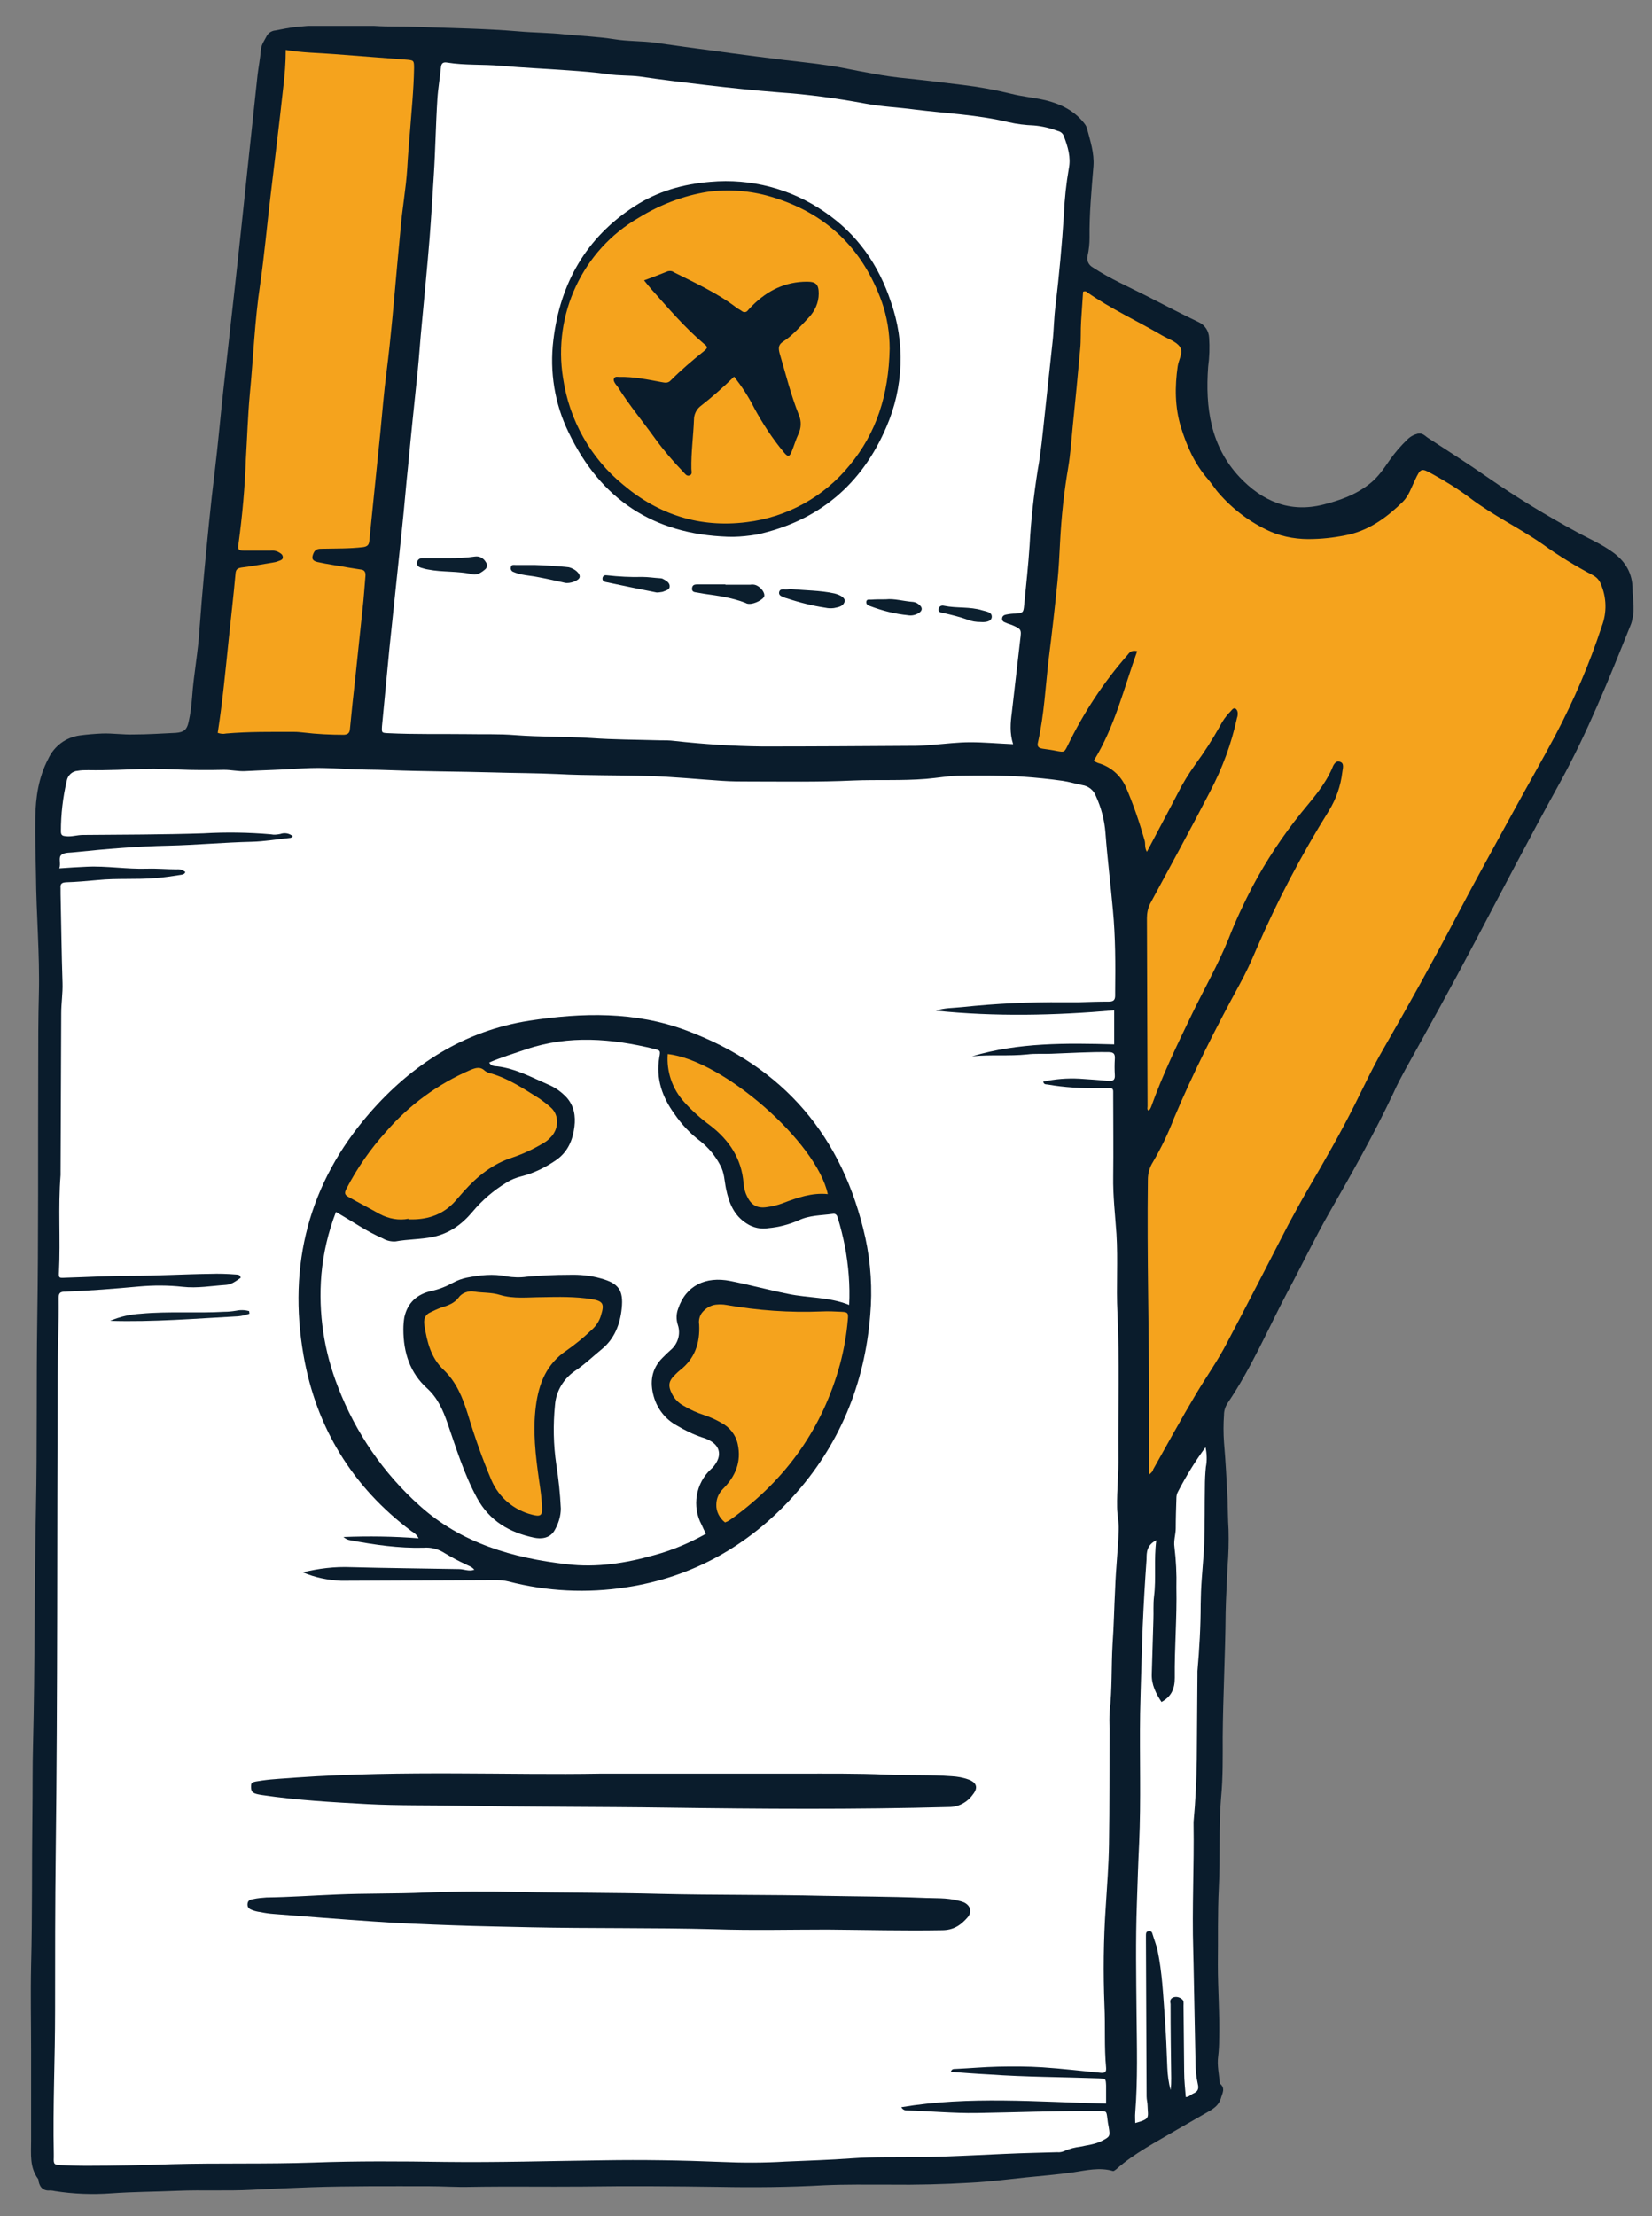 <?xml version="1.0" encoding="UTF-8"?>
<!-- Generator: Adobe Illustrator 27.4.1, SVG Export Plug-In . SVG Version: 6.00 Build 0)  -->
<svg xmlns="http://www.w3.org/2000/svg" xmlns:xlink="http://www.w3.org/1999/xlink" version="1.1" id="Layer_1" x="0px" y="0px" viewBox="0 0 509.9 683.7" style="enable-background:new 0 0 509.9 683.7;" xml:space="preserve">
<rect x="0" y="0" width="509.9" height="683.7" fill="#808080" stroke="none"/>
<style type="text/css">
	.st0{clip-path:url(#SVGID_00000150792424674512248400000006322017610541211823_);}
	.st1{fill:#0A1C2C;}
	.st2{fill:#FFFFFF;}
	.st3{fill:#F5A31D;}
	.st4{fill:#0E2231;}
	.st5{fill:#0B1E2D;}
	.st6{fill:#0C1F2F;}
	.st7{fill:#0B1E2E;}
	.st8{fill:#0B1F2E;}
	.st9{fill:#0C202F;}
</style>
<g id="Group_3881" transform="translate(-1217.131 -1851.38)">
	<g id="Group_4765" transform="translate(1217.131 1851.38)">
		<g>
			<defs>
				<rect id="SVGID_1_" x="9.4" y="8" width="494.8" height="669.4"></rect>
			</defs>
			<clipPath id="SVGID_00000041272549955912819250000012207892061384592811_">
				<use xlink:href="#SVGID_1_" style="overflow:visible;"></use>
			</clipPath>
			
				<g id="Group_4764" transform="translate(0 0)" style="clip-path:url(#SVGID_00000041272549955912819250000012207892061384592811_);">
				<path id="Path_22695" class="st1" d="M9.6,633c0-8.9-0.2-17.8,0-26.7c0.4-15.5,0.2-31.1,0.4-46.6c0.1-7.2,0-14.5,0.2-21.7      c0.6-24.2,0.4-48.4,0.9-72.7c0.4-19.3,0.1-38.7,0.4-58c0.4-26,0.2-52,0.3-78c0-7.5,0-15,0.2-22.6c0.3-12.3-0.8-24.6-0.9-36.9      c-0.1-5.8-0.3-11.7-0.2-17.6c0.1-6.2,1-12.4,4-18.1c1.8-3.9,5.4-6.6,9.7-7.2c2.3-0.3,4.6-0.5,7-0.6c3.2-0.1,6.4,0.4,9.6,0.3      c4.4,0,8.7-0.3,13.1-0.5c2.5-0.2,3.4-1,3.9-3.3c0.6-2.6,0.9-5.2,1.1-7.8c0.5-7.1,1.9-14.1,2.3-21.2c0.4-5.6,0.9-11.3,1.4-16.9      c1-10.5,2-21.1,3.3-31.6c1-8.2,1.7-16.4,2.6-24.6c1.1-10.1,2.3-20.3,3.4-30.4c1.6-14.3,3.1-28.6,4.6-42.9      c0.9-8.1,1.7-16.2,2.6-24.3c0.3-2.5,0.8-5,1-7.5c0.1-1.9,1.2-3.2,2-4.8c0.6-0.8,1.5-1.3,2.5-1.4c2.2-0.4,4.4-0.9,6.6-1.1      c8-0.8,16-0.9,23.9-0.3c4.4,0.3,8.8,0.1,13.2,0.3c10.5,0.4,21,0.5,31.5,1.4c4.6,0.4,9.3,0.4,14,0.9c5.1,0.5,10.3,0.7,15.4,1.5      c4.2,0.7,8.5,0.5,12.8,1.1c6.1,0.9,12.1,1.7,18.2,2.5c7.1,1,14.2,1.9,21.4,2.8c6,0.7,12,1.3,17.9,2.4c6.7,1.3,13.3,2.7,20.1,3.3      c5.7,0.6,11.4,1.3,17.1,2c5,0.6,10,1.5,14.9,2.7c3.5,0.9,7.1,1.2,10.6,2c4.5,1.1,8.6,3,11.7,6.7c0.5,0.6,1,1.2,1.2,2      c1,3.8,2.3,7.6,2,11.7c-0.6,7.4-1.3,14.7-1.2,22.1c0,1.8-0.2,3.7-0.6,5.5c-0.4,1.4,0.3,2.9,1.6,3.6c5.3,3.5,11.1,6,16.8,8.9      c5.3,2.7,10.6,5.5,15.9,8c1.9,0.9,3.1,2.7,3.2,4.8c0.2,3,0.1,6-0.3,9c-0.9,12.5,0.7,24.4,9.7,34c7,7.4,15.4,11.1,25.8,8.5      c5.1-1.3,10-3,14.3-6.4c2.6-2,4.4-4.7,6.2-7.3c1.6-2.3,3.5-4.5,5.5-6.4c0.9-0.9,2-1.5,3.2-1.8c1.6-0.3,2.3,0.8,3.3,1.4      c6.1,4,12.3,7.9,18.3,12.1c8.8,6.1,18,11.7,27.4,16.8c3.8,2.1,7.9,3.8,11.5,6.5c3.7,2.8,5.8,6.4,5.8,11.2c0,3.1,0.8,6.2-0.1,9.3      c-0.1,0.7-0.3,1.3-0.6,2c-6.6,16.4-13.2,32.9-21.8,48.5c-9,16.3-17.6,32.8-26.3,49.3c-6.9,13.1-14.1,26.1-21.3,39      c-1.3,2.4-2.6,4.8-3.7,7.3c-6,12.7-12.9,24.9-19.9,37.1c-4.5,7.9-8.4,16.1-12.7,24.1c-6.1,11.5-11.2,23.6-18.6,34.5      c-0.7,1.1-1.1,2.3-1.1,3.6c-0.2,2.8-0.2,5.7,0,8.5c0.5,5.8,0.8,11.6,1.1,17.5c0.1,3.1,0.1,6.2,0.3,9.4c0.1,3.8,0,7.6-0.3,11.4      c-0.2,4.8-0.5,9.5-0.6,14.3c-0.1,12.8-0.8,25.5-0.9,38.3c0,6.2,0.1,12.5-0.5,18.7c-0.8,9.3-0.2,18.5-0.7,27.8      c-0.4,7.9-0.2,15.8-0.3,23.7c0,7.7,0.6,15.4,0.4,23.1c0,1.8-0.1,3.5-0.3,5.2c-0.4,2.8,0.3,5.6,0.5,8.4c1.9,1.5,0.7,3.1,0.3,4.7      c-0.6,1.9-2.1,3-3.7,3.9c-3.3,1.9-6.6,3.8-9.9,5.7c-6.4,3.8-13.1,7.2-18.7,12.2c-0.3,0.2-0.7,0.6-1,0.5      c-4.1-1.2-8.2-0.2-12.2,0.4c-4.9,0.7-9.8,1.1-14.8,1.6c-5.6,0.6-11.2,1.3-16.8,1.6c-8.4,0.5-16.8,0.7-25.2,0.6      c-6.7,0-13.5-0.1-20.2,0.2c-10.7,0.6-21.5,0.7-32.2,0.5c-14.1-0.2-28.1-0.3-42.2-0.1c-11.6,0.1-23.2-0.1-34.9,0.1      c-4.2,0.1-8.4-0.2-12.6-0.2c-12.1,0-24.2-0.1-36.3,0.3c-6.1,0.2-12.3,0.5-18.4,0.8c-7.6,0.4-15.2,0-22.8,0.3      c-6.9,0.3-13.8,0.3-20.7,0.8c-5.7,0.4-11.5,0.2-17.2-0.7c-0.5-0.1-1-0.2-1.4-0.2c-2.1,0.2-3.3-0.8-3.7-2.9c0-0.2,0-0.4-0.1-0.6      c-2.7-3.6-2.2-7.7-2.2-11.8c0-9.4,0-18.8,0-28.1H9.6"></path>
				<path id="Path_22696" class="st2" d="M300,325.9c5.7-0.6,11.4,0,17.1-0.6c2.4-0.3,4.9-0.1,7.3-0.2c5.9-0.2,11.9-0.6,17.8-0.5      c1.6,0,2,0.6,1.9,2.1c-0.1,1.7-0.1,3.3,0,5c0.1,1.4-0.5,1.9-1.9,1.8c-3-0.3-6-0.5-9-0.7c-3.8-0.2-7.5,0.1-11.2,0.9      c0.2,1,0.9,0.8,1.4,0.9c5.2,0.9,10.5,1.2,15.7,1.1c1.2,0,2.3,0,3.5,0c0.7,0,1,0.3,1,1.1c0,0.7,0,1.4,0,2.1c0,8,0.1,16,0,24      c-0.1,6,0.6,11.9,1,17.8c0.5,8.1-0.1,16.2,0.3,24.3c0.7,14.7,0.2,29.5,0.3,44.2c0.1,5.3-0.5,10.5-0.4,15.8c0,2.3,0.6,4.6,0.5,7      c-0.2,6-0.9,12-1.1,18.1c-0.3,5.7-0.4,11.5-0.8,17.2c-0.4,6.9-0.1,13.8-0.9,20.7c-0.1,1.8-0.1,3.5,0,5.3      c-0.1,11.9,0,23.8-0.2,35.7c-0.1,6.4-0.6,12.8-1,19.2c-0.7,10.2-0.8,20.5-0.4,30.7c0.3,6.3-0.1,12.7,0.5,19      c0.1,1.3-0.3,1.7-1.6,1.6c-6-0.6-12-1.3-18-1.7c-4.6-0.3-9.2-0.3-13.8-0.2c-4.4,0.1-8.7,0.5-13.1,0.7c-0.6,0-1.2,0-1.4,0.9      c4,0.3,7.9,0.6,11.8,0.8c11.3,0.8,22.6,0.8,33.9,1.2c2.1,0.1,2.1,0.1,2.2,2.2c0,1.8,0,3.7,0,5.6c-21.2-0.5-42.2-2.4-63.2,1.1      c0.3,0.6,0.9,1,1.6,1c7.2,0.2,14.4,0.9,21.6,0.8c12.2-0.2,24.4-0.7,36.6-0.6c0.4,0,0.8,0,1.2,0c2.4,0,2.3,0,2.6,2.3      c0.1,0.9,0.2,1.7,0.4,2.6c0.5,2.9,0.4,3-2.1,4.3c-2.1,1.1-4.5,1.3-6.7,1.8c-1.6,0.2-3.3,0.6-4.8,1.3c-0.7,0.3-1.5,0.5-2.3,0.4      c-2.4,0.1-4.9,0.1-7.3,0.2c-11.8,0.3-23.6,1.2-35.4,1.3c-6.9,0.1-13.9-0.1-20.8,0.4c-6.8,0.5-13.6,0.7-20.4,1      c-6.6,0.4-13.3,0.4-19.9,0.1c-12.1-0.5-24.2-0.7-36.3-0.5c-16.3,0.2-32.6,0.7-48.9,0.5c-13.6-0.2-27.2-0.3-40.7,0.2      c-14.6,0.5-29.1,0.1-43.6,0.5c-8.8,0.3-17.6,0.5-26.3,0.5c-2.6,0-5.3-0.1-7.9-0.2c-2.1-0.1-2.3-0.3-2.2-2.4c0-0.4,0-0.8,0-1.2      c-0.3-14.7,0.4-29.3,0.4-44c0-16.3,0-32.6,0.2-48.9c0.6-49,0.4-98.1,0.6-147.1c0-8,0.4-16,0.3-24c0-1.6,0.6-1.9,2.1-1.9      c7.6-0.3,15.1-0.9,22.7-1.6c4.5-0.4,9-0.4,13.5,0.1c4.5,0.5,8.9-0.3,13.4-0.6c1.7-0.1,3.2-1.3,4.5-2.2c-0.3-1.1-0.9-0.9-1.5-1      c-2.6-0.2-5.3-0.3-7.9-0.2c-8.1,0.1-16.2,0.6-24.3,0.6c-6.8,0-13.6,0.4-20.5,0.6c-1.9,0.1-2,0.1-1.9-1.8      c0.5-10-0.3-19.9,0.5-29.9c0-0.5,0-1,0-1.5c0.1-16.1,0.1-32.2,0.2-48.4c0-3.1,0.5-6.2,0.4-9.3c-0.3-9.2-0.4-18.3-0.6-27.5      c0-0.6,0-1.2,0-1.8c-0.1-1.2,0.2-1.7,1.6-1.8c3.3-0.1,6.6-0.4,9.9-0.7c5.9-0.6,11.9-0.1,17.8-0.6c2.6-0.2,5.2-0.6,7.8-1      c0.6-0.1,1.2-0.2,1.4-0.9c-0.8-0.6-1.7-0.9-2.7-0.8c-3,0-6.1-0.3-9.1-0.2c-6.3,0.2-12.5-0.9-18.7-0.6c-2.7,0.1-5.4,0.3-8.4,0.5      c0.6-1.5-0.4-3.4,0.7-4.2c1-0.8,2.8-0.6,4.2-0.8c9.6-1,19.2-1.8,28.8-2c8.6-0.2,17.1-1,25.7-1.2c4-0.1,7.9-0.8,11.9-1.2      c0.3,0,0.5-0.3,0.8-0.5c-1.1-0.9-2.5-1.2-3.9-0.7c-1,0.2-1.9,0.3-2.9,0.1c-6.9-0.6-13.9-0.7-20.8-0.3      c-12.4,0.4-24.8,0.4-37.2,0.5c-1.8,0-3.5,0.6-5.2,0.4c-1-0.1-1.6-0.2-1.6-1.5c0-5.3,0.6-10.5,1.8-15.6c0.3-1.7,1.7-3,3.4-3.1      c1.1-0.2,2.1-0.2,3.2-0.2c6,0.1,11.9-0.2,17.9-0.4c3.2-0.1,6.4,0.1,9.7,0.2c4.8,0.2,9.6,0.2,14.4,0.1c2.2,0,4.3,0.5,6.4,0.4      c5.6-0.3,11.3-0.4,16.9-0.8c4.6-0.3,9.2-0.2,13.8,0.1c4.7,0.3,9.4,0.2,14,0.4c10.6,0.4,21.3,0.4,31.9,0.7      c6.6,0.2,13.3,0.2,19.9,0.5c9.3,0.5,18.5,0.3,27.8,0.6c7.7,0.2,15.3,1,23,1.5c2.8,0.2,5.7,0.2,8.5,0.2c10.6,0,21.3,0.2,31.9-0.3      c7.5-0.3,15,0.1,22.5-0.5c3.7-0.3,7.3-1,11-1c6.2-0.1,12.5-0.1,18.7,0.3c4.2,0.3,8.3,0.7,12.5,1.3c2,0.3,4,0.9,6,1.3      c2,0.3,3.6,1.6,4.3,3.5c1.6,3.5,2.6,7.3,2.9,11.2c0.6,8,1.6,15.9,2.3,23.8c0.8,8.4,0.8,16.8,0.7,25.2c0,0.4,0,0.8,0,1.2      c0,1.3-0.4,1.9-1.9,1.9c-3.1,0-6.2,0.1-9.4,0.2c-1.6,0-3.1,0-4.7,0c-10.4-0.1-20.8,0.4-31.2,1.5c-2.8,0.3-5.5,0.2-8.2,1.1      c18.3,1.9,36.7,1.5,55.1-0.1v10.5C329.1,321.8,314.4,321.6,300,325.9"></path>
				<path id="Path_22697" class="st2" d="M312.7,229.6c-4.7-0.2-9-0.6-13.2-0.6c-3.9,0-7.8,0.5-11.7,0.8c-1.6,0.1-3.3,0.3-5,0.3      c-15.8,0.1-31.6,0.2-47.5,0.2c-9-0.1-18.1-0.7-27.1-1.7c-1.5-0.2-3.1-0.2-4.7-0.2c-7-0.2-14.1-0.2-21.1-0.7      c-7.8-0.5-15.6-0.3-23.4-0.9c-4.9-0.4-9.8-0.2-14.6-0.3c-8.2-0.1-16.4,0.1-24.6-0.3c-2-0.1-2-0.1-1.9-2.1      c0.8-8,1.5-16.1,2.3-24.1c1.3-12.4,2.6-24.7,3.9-37.1c0.7-6.5,1.2-13,1.9-19.5c0.9-9.6,1.9-19.1,2.9-28.7      c0.5-4.9,0.8-9.9,1.3-14.8c0.8-8.8,1.7-17.6,2.4-26.4c0.5-6.5,0.9-13,1.3-19.5c0.5-7.8,0.6-15.6,1.1-23.4      c0.2-3.3,0.8-6.6,1.1-9.8c0.1-1.3,0.7-1.7,1.9-1.5c5.5,0.9,11.1,0.5,16.6,1c6.9,0.6,13.8,0.9,20.7,1.4c4.2,0.3,8.3,0.6,12.5,1.2      c3.2,0.5,6.4,0.3,9.6,0.7c6.7,1,13.5,1.8,20.2,2.6c7.6,0.9,15.3,1.7,22.9,2.3c8.8,0.6,17.6,1.8,26.3,3.4      c5.1,1,10.4,1.2,15.6,1.9c9.6,1.2,19.4,1.6,28.9,3.9c2.6,0.6,5.2,0.9,7.8,1c2.5,0.2,5,0.8,7.4,1.7c0.9,0.2,1.6,0.8,1.9,1.7      c1.2,3.2,2.2,6.4,1.5,9.9c-0.8,4.6-1.3,9.2-1.5,13.9c-0.6,9.5-1.5,19-2.6,28.4c-0.5,3.7-0.5,7.4-0.9,11      c-0.8,7.7-1.7,15.4-2.5,23.2c-0.6,5.5-1.1,11-2.1,16.5c-1.2,7.7-2.1,15.4-2.5,23.2c-0.4,6.2-1.1,12.4-1.7,18.6      c-0.2,2.2-0.4,2.3-2.6,2.5c-1,0-1.9,0.1-2.9,0.3c-0.6,0.1-1.3,0.4-1.3,1.3c0,0.7,0.5,1,1.1,1.2c0.6,0.3,1.3,0.5,1.9,0.7      c3,1.3,3,1.4,2.6,4.5c-0.8,6.7-1.5,13.3-2.3,20c-0.1,0.9-0.2,1.7-0.3,2.6C311.9,222.9,311.6,226.1,312.7,229.6"></path>
				<path id="Path_22698" class="st3" d="M354.7,454.9c0-6.8,0-13.3,0-19.7c0-23.7-0.7-47.5-0.4-71.2c0-1.9,0.5-3.8,1.5-5.4      c2.6-4.4,4.8-9,6.6-13.7c5.9-14,12.8-27.6,20.1-41c2-3.6,3.7-7.3,5.3-11.1c6.4-14.8,13.9-29.1,22.4-42.7      c2.2-3.6,3.6-7.6,4.1-11.8c0.1-1.1,0.8-2.9-0.8-3.3c-1.3-0.4-2,1.1-2.4,2.2c-2.3,5.2-6,9.3-9.5,13.6c-5.7,7.1-10.7,14.6-15,22.7      c-2.7,5.2-5.2,10.5-7.3,15.9c-3.3,8.2-7.7,15.8-11.5,23.7c-4.5,9.3-9,18.6-12.5,28.4c-0.2,0.4-0.3,0.9-0.9,1.1      c-0.4-0.4-0.2-0.9-0.2-1.3c-0.1-19.3-0.1-38.7-0.2-58c0-1.6,0.3-3.1,1-4.5c6.2-11.5,12.5-23,18.5-34.6      c3.8-7.2,6.6-14.8,8.3-22.7c0.1-0.3,0.2-0.6,0.2-0.8c0.1-0.8,0-1.7-0.7-2.1c-0.7-0.3-1.1,0.5-1.6,1c-1.3,1.3-2.4,2.9-3.2,4.5      c-2.3,4.1-4.8,8-7.6,11.8c-2,2.8-3.8,5.7-5.3,8.7c-3.1,6-6.3,11.9-9.6,18.2c-0.8-1.3-0.4-2.5-0.7-3.5      c-1.6-5.6-3.5-11.2-5.8-16.5c-1.6-3.6-4.7-6.3-8.6-7.4c-0.5-0.2-0.9-0.4-1.3-0.7c6.5-10.5,9.3-22.4,13.4-33.8      c-1.8-0.4-2.4,0.4-3,1.2c-7.4,8.4-13.6,17.9-18.5,28c-1,2-1,2-3.3,1.6c-1.4-0.3-2.9-0.5-4.3-0.7c-1.3-0.2-1.9-0.6-1.5-2.1      c1.9-8.5,2.3-17.2,3.3-25.7c1-7.9,1.9-15.8,2.7-23.8c0.4-4.1,0.6-8.2,0.8-12.2c0.4-7.7,1.2-15.3,2.5-22.9      c0.7-4.2,1-8.5,1.4-12.7c0.8-7.9,1.6-15.9,2.3-23.8c0.3-2.9,0.1-5.9,0.3-8.8c0.2-3.1,0.4-6.1,0.6-9c0.4-0.2,1-0.2,1.3,0.2      c7.3,5.1,15.4,8.8,23.1,13.3c1.9,1.1,4.2,1.8,5.4,3.4c1.3,1.7-0.3,4-0.6,6.1c-0.9,6.3-0.9,12.6,1,18.8c1.8,5.8,4.2,11.3,8.3,16      c1.3,1.5,2.3,3.2,3.6,4.6c4.3,4.9,9.7,8.9,15.7,11.6c4.2,1.8,8.8,2.5,13.4,2.3c3.7-0.1,7.4-0.6,11-1.4      c6.6-1.6,11.8-5.5,16.5-10.1c1.8-1.8,2.6-4.3,3.7-6.6c1.8-3.8,1.9-3.9,5.5-1.9c4,2.2,7.9,4.6,11.6,7.4c7,5.3,15,9.1,22.2,14.1      c5.1,3.7,10.4,6.9,15.9,9.8c1,0.6,1.8,1.5,2.2,2.6c1.8,4.1,1.9,8.8,0.3,13c-3.8,11.6-8.6,22.8-14.3,33.6      c-4.2,7.9-8.7,15.7-13,23.6c-5.8,10.6-11.7,21.2-17.3,31.9c-7.3,13.9-14.9,27.6-22.8,41.3c-3.2,5.5-5.9,11.3-8.7,16.9      c-4.5,9-9.5,17.7-14.6,26.4c-2.1,3.6-4.1,7.3-6.1,11c-6.3,12.2-12.6,24.5-19,36.6c-2.8,5.4-6.3,10.3-9.4,15.5      c-4.6,7.7-8.9,15.6-13.3,23.4C355.9,453.8,355.4,454.4,354.7,454.9"></path>
				<path id="Path_22699" class="st3" d="M88.2,15.4c5.2,0.9,10.2,0.9,15.1,1.3c7.4,0.6,14.7,1.1,22.1,1.7c2.3,0.2,2.4,0.2,2.4,2.6      c-0.1,6.7-0.8,13.4-1.3,20.1c-0.3,3.6-0.6,7.2-0.8,10.8c-0.4,6.4-1.6,12.7-2.1,19.1c-0.3,3.6-0.7,7.2-1,10.7      c-1,11-1.9,22.1-3.3,33.1c-0.8,6.2-1.3,12.4-1.9,18.6c-1.1,11.1-2.3,22.2-3.4,33.4c-0.1,1.2-0.5,1.8-1.9,2      c-4.2,0.5-8.4,0.4-12.6,0.5c-1.1,0-2.1,0-2.7,1.3c-0.7,1.6-0.5,2.4,1.2,2.8c3.1,0.7,6.3,1.1,9.5,1.7c1.2,0.2,2.5,0.4,3.8,0.6      c1.2,0.1,1.6,0.8,1.5,2c-0.3,3.4-0.5,6.8-0.9,10.2c-0.7,7-1.5,13.9-2.2,20.9c-0.6,5.4-1.2,10.8-1.7,16.2      c-0.1,1.2-0.7,1.6-1.8,1.7c-4.2,0-8.4-0.2-12.5-0.7c-1-0.1-1.9-0.2-2.9-0.2c-7,0-14-0.1-21,0.5c-0.9,0.2-1.7,0.1-2.6-0.2      c1.5-9.6,2.4-19.3,3.4-28.9c0.7-6.8,1.5-13.5,2.1-20.3c0.1-1.2,0.6-1.6,1.8-1.8c3.2-0.4,6.3-1,9.5-1.5c0.6-0.1,1.2-0.2,1.7-0.4      c0.7-0.3,1.7-0.4,1.6-1.4c-0.1-0.9-0.9-1.2-1.6-1.6c-0.7-0.3-1.5-0.4-2.3-0.3c-2.6,0-5.3,0-7.9,0c-1.8,0-2.2-0.3-1.9-2      c1.2-8.8,2-17.6,2.3-26.4c0.4-6.6,0.6-13.2,1.2-19.8c1.1-11.3,1.5-22.7,3.2-34c1.3-9,2.1-18.1,3.2-27.2      c1.3-11.1,2.7-22.2,3.9-33.3C87.9,23.1,88.2,19.3,88.2,15.4"></path>
				<path id="Path_22700" class="st2" d="M356.9,475.2c-0.8,6,0,11.7-0.7,17.3c-0.3,2.4-0.1,4.9-0.2,7.3c-0.2,5.6-0.3,11.1-0.5,16.7      c-0.1,3.3,1.3,6,3,8.6c3.1-1.7,4.1-4.1,4.1-7.5c-0.1-9.3,0.7-18.5,0.5-27.8c0.1-4.2-0.1-8.4-0.6-12.5c-0.3-2,0.4-3.9,0.4-5.8      c0-3,0.1-6,0.2-9.1c0-0.8,0.1-1.5,0.5-2.2c2.5-4.8,5.3-9.4,8.5-13.7c0.4,2,0.5,4.1,0.1,6.1c-0.2,2-0.3,4.1-0.3,6.1      c-0.1,5.8,0,11.5-0.2,17.3c-0.2,5-0.8,10.1-1,15.1c0,1.3-0.1,2.5-0.1,3.8c0,6.9-0.4,13.8-1,20.7c0,0.4,0,0.8,0,1.2      c-0.1,8.7-0.1,17.4-0.2,26.1c-0.1,6.4-0.4,12.8-1,19.2c0,0.2,0,0.4,0,0.6c0.2,13-0.5,26-0.1,39c0,1.5,0.1,2.9,0.1,4.4      c0.2,10,0.4,20.1,0.6,30.1c0,2.2,0.2,4.5,0.7,6.7c0.4,1.6,0,2.4-1.4,3c-0.7,0.3-1.2,1-2.3,1.1c-0.2-2.6-0.5-5.1-0.5-7.7      c-0.1-6.8-0.1-13.7-0.2-20.5c0-0.8,0.2-1.6-0.6-2.1c-0.8-0.6-1.8-0.8-2.7-0.4c-1,0.5-0.8,1.3-0.7,2c0,7.6,0.1,15.2,0.2,22.8      c0,1.2,0,2.5-0.2,3.7c-0.6-2.2-0.9-4.6-1-6.9c-0.2-5.3-0.4-10.5-0.8-15.8c-0.5-6.8-0.8-13.6-2.2-20.3c-0.4-1.8-1.1-3.5-1.6-5.2      c-0.1-0.5-0.5-0.9-1-0.8c-0.8,0-1,0.5-1,1.1c0,0.6,0,1.2,0,1.8c0.1,16,0.1,32,0.2,48.1c0,1,0.3,1.9,0.3,2.9c0.1,3.6,1,4-3.8,5.3      c0-1.1-0.1-2.1,0-3.2c0.8-10.2,0.5-20.5,0.4-30.7c-0.1-11.2-0.3-22.5,0.1-33.7c0.2-6.2,0.4-12.5,0.7-18.7      c0.6-13.4,0.1-26.7,0.3-40.1c0.2-9,0.5-17.9,0.8-26.9c0.3-6.9,0.7-13.8,1.2-20.7C353.9,479,353.9,476.7,356.9,475.2"></path>
				<path id="Path_22701" class="st1" d="M93.5,485.1c4.8-1.2,9.8-1.8,14.8-1.6c11.1,0.3,22.2,0.4,33.4,0.6c1.5,0,3,0.8,4.7,0.2      c-0.8-1-1.8-1.2-2.7-1.7c-2.2-1-4.4-2.2-6.4-3.4c-2-1.3-4.3-1.9-6.6-1.7c-7.6,0.2-15.1-0.9-22.6-2.3c-0.8-0.1-1.5-0.5-2.1-1      c7.7-0.3,15.5-0.2,23.2,0.4c-0.5-1-1.3-1.7-2.2-2.2c-18.3-13.7-29.4-32-33.3-54.2c-4.9-27.9,1.6-53.2,20.3-74.7      c13-15,29.3-25.5,49.4-28.6c16.3-2.5,32.6-2.9,48.4,3c30.1,11.2,48.4,32.8,55.3,64c1.7,7.8,2.2,15.9,1.5,23.8      c-1.7,21.3-9.5,40.3-24,56.2c-13.8,15.1-30.9,24.7-51.2,27.8c-12.2,1.9-24.6,1.3-36.5-1.8c-1.2-0.3-2.5-0.4-3.8-0.4      c-15.9,0.1-31.8,0.1-47.8,0.2C101.2,487.5,97.2,486.7,93.5,485.1"></path>
				<path id="Path_22702" class="st1" d="M185.2,547.2c24.1,0,42.5,0,60.9,0c9.2,0,18.4-0.1,27.5,0.3c6.7,0.3,13.5,0,20.2,0.5      c1.7,0.1,3.5,0.4,5.1,1c2.5,0.9,3.1,2.5,1.4,4.6c-1.7,2.4-4.4,3.9-7.3,3.9c-29,0.8-58,0.6-87,0.2c-21.3-0.3-42.6-0.2-63.9-0.6      c-9.6-0.2-19.1,0-28.7-0.5c-10.9-0.6-21.7-1.2-32.5-2.8c-2.7-0.4-3.4-0.8-3.4-2.4c0-1.6,0-1.6,3.5-2.1c3.5-0.5,7-0.6,10.5-0.9      C124.6,546.1,157.8,547.7,185.2,547.2"></path>
				<path id="Path_22703" class="st1" d="M255.4,595.3c-11.6,0-23.3,0.3-34.9-0.1c-18.9-0.5-37.9-0.2-56.8-0.6      c-7.9-0.2-15.8-0.3-23.7-0.6c-8.3-0.3-16.5-0.6-24.8-1.2c-10.2-0.7-20.4-1.5-30.5-2.3c-1.5-0.1-2.9-0.3-4.3-0.6      c-0.9-0.1-1.7-0.3-2.5-0.6c-0.8-0.3-1.6-0.7-1.5-1.9c0.1-1.2,1-1.4,1.8-1.5c1.3-0.3,2.7-0.4,4-0.5c7.2-0.1,14.4-0.6,21.6-0.9      c9.2-0.4,18.3-0.2,27.5-0.6c9.6-0.4,19.1-0.4,28.7-0.2c14.6,0.3,29.3,0.2,43.9,0.6c16.8,0.4,33.6,0.2,50.4,0.6      c10.1,0.2,20.1,0.2,30.2,0.6c3.8,0.2,7.6-0.1,11.3,0.9c0.6,0.1,1.1,0.3,1.7,0.5c2.1,1,2.6,3,1.1,4.7c-2.1,2.4-4.3,3.9-7.9,3.9      C278.9,595.7,267.2,595.4,255.4,595.3"></path>
				<path id="Path_22704" class="st4" d="M77,405.3c-1.2,0.4-2.3,0.7-3.5,0.8c-13.1,0.7-26.3,1.8-39.5,1.4c3-1.3,6.2-2,9.5-2.2      c8.6-0.8,17.2-0.1,25.7-0.6c1.2,0,2.3-0.1,3.5-0.3c1.4-0.3,2.8-0.3,4.2,0.1C76.9,404.8,77,405,77,405.3"></path>
				<path id="Path_22705" class="st1" d="M224.6,165.6c-22.9-0.8-39.2-11.5-49.1-32.2c-4.3-8.8-5.9-18.7-4.7-28.5      c2.1-17.5,10.1-31.6,25.1-41.3c7.1-4.6,14.9-6.8,23.4-7.5c12.4-1.1,24.8,2.1,35.1,9.2c10.2,6.9,16.8,16.4,20.6,27.9      c4.4,12.5,3.9,26.3-1.4,38.5c-7.6,17.8-20.9,29-39.9,33.2c-0.7,0.1-1.3,0.2-2,0.3C229.4,165.5,227,165.7,224.6,165.6"></path>
				<path id="Path_22706" class="st5" d="M223.9,180.4c2.5,0,5,0,7.6,0c0.7-0.1,1.3-0.1,2,0.2c1.5,0.7,2.6,2.3,2.4,3.3      s-3,2.5-4.7,2.4c-0.4,0-0.8-0.1-1.1-0.3c-4.1-1.6-8.4-2.2-12.7-2.8c-0.8-0.1-1.5-0.3-2.3-0.4s-1.6-0.2-1.5-1.3      c0.1-1.2,1-1.2,1.9-1.2c2.8,0,5.6,0,8.4,0C223.9,180.3,223.9,180.3,223.9,180.4"></path>
				<path id="Path_22707" class="st6" d="M138.5,172.2c2.7,0,5.4-0.1,8.1-0.5c1.4-0.2,2.7,0.5,3.4,1.8c0.5,0.6,0.4,1.6-0.2,2.1      c-1.1,1-2.6,1.9-3.9,1.6c-4.6-1.1-9.3-0.6-13.8-1.5c-0.7-0.1-1.3-0.3-2-0.5c-0.8-0.2-1.5-0.7-1.4-1.6c0.1-0.9,0.9-1.5,1.8-1.4      c0,0,0.1,0,0.1,0C133,172.2,135.4,172.2,138.5,172.2"></path>
				<path id="Path_22708" class="st7" d="M244,181.7c4.5,0.5,9.1,0.4,13.6,1.4c2,0.5,3.4,1.5,3.1,2.5c-0.5,1.6-2,1.7-3.3,2      c-0.9,0.1-1.7,0.1-2.6-0.1c-4-0.6-8-1.6-11.9-2.9c-0.5-0.1-0.9-0.3-1.4-0.5c-0.7-0.3-1.2-0.7-1-1.5c0.2-0.7,0.8-0.8,1.4-0.8      C242.6,181.9,243.3,181.8,244,181.7"></path>
				<path id="Path_22709" class="st6" d="M165,174.3c3.2,0.1,6.4,0.3,9.6,0.6c0.3,0,0.6,0.1,0.9,0.1c1.9,0.4,3.7,2,3.4,3.1      c-0.2,1-3,2.1-4.6,1.7c-2.7-0.6-5.3-1.2-8-1.7c-1.8-0.4-3.6-0.5-5.5-0.9c-0.8-0.2-1.5-0.4-2.2-0.7c-0.7-0.2-1.1-0.8-0.9-1.5      c0,0,0,0,0-0.1c0.2-0.8,0.9-0.6,1.4-0.6C161.2,174.3,163.1,174.3,165,174.3"></path>
				<path id="Path_22710" class="st8" d="M202.7,182.8c-5.1-1-10.4-2.1-15.6-3.2c-0.7-0.1-1.3-0.5-1.1-1.4c0.2-0.7,0.8-0.8,1.4-0.7      c3.6,0.4,7.2,0.6,10.8,0.5c1.9,0,3.7,0.3,5.5,0.4c0.4,0,0.8,0.1,1.1,0.3c1,0.5,2,1.2,1.9,2.3c-0.1,1.1-1.4,1.2-2.2,1.6      C203.9,182.7,203.3,182.8,202.7,182.8"></path>
				<path id="Path_22711" class="st5" d="M273.4,184.9c2.6-0.3,5.5,0.6,8.5,0.8c0.6,0.1,1.1,0.3,1.6,0.7c1.4,1,1.3,2.1-0.2,2.9      c-1,0.5-2,0.7-3.1,0.5c-4-0.4-7.9-1.4-11.6-2.8c-0.7-0.2-1.3-0.5-1.2-1.4c0.1-0.8,0.9-0.6,1.4-0.6      C270.2,184.9,271.6,184.9,273.4,184.9"></path>
				<path id="Path_22712" class="st9" d="M302.6,191.9c-1.3,0-2.7-0.2-3.9-0.7c-2.5-0.9-5-1.5-7.6-2.1c-0.6-0.1-1.5-0.2-1.4-1.1      c0.1-1,0.9-1.3,1.7-1.1c3.9,0.8,7.9,0.2,11.8,1.4c1.3,0.4,3.1,0.5,2.9,2.2C305.8,191.9,304,192,302.6,191.9"></path>
				<path id="Path_22713" class="st2" d="M217.9,473.2c-5,2.8-10.4,5.1-16,6.6c-8.8,2.5-17.8,3.9-26.9,2.8      c-16.7-1.9-32.6-6.5-45.4-18c-11.2-10-19.8-22.5-25.2-36.5c-4.4-11.1-6.2-23-5.2-34.9c0.6-6.6,2.1-13.1,4.5-19.3      c2.5,1.5,4.9,2.9,7.3,4.4c2.3,1.4,4.7,2.7,7.2,3.8c1.2,0.7,2.6,1,3.9,0.9c3.8-0.7,7.7-0.6,11.6-1.4c5.1-1.1,8.9-3.9,12.1-7.7      c3-3.6,6.6-6.7,10.6-9.1c1.4-0.9,3-1.5,4.6-1.9c3.9-1,7.5-2.8,10.8-5.1c3.5-2.5,5-6.1,5.5-10.2c0.4-3.3-0.1-6.4-2.4-9      c-1.6-1.7-3.5-3.1-5.7-4c-5.1-2.2-10-4.9-15.6-5.6c-0.9-0.1-2,0-2.6-1.2c3.7-1.6,7.7-2.8,11.5-4.1c13.1-4.4,26.3-3.3,39.4-0.1      c1.9,0.5,2,0.5,1.6,2.6c-1.1,6.6,0.9,12.3,4.7,17.5c2.2,3.2,4.9,6.1,8,8.4c2.5,2,4.6,4.5,6.1,7.4c1.3,2.3,1.3,4.9,1.8,7.3      c0.9,4.3,2.4,8.2,6.4,10.7c2,1.3,4.4,1.8,6.7,1.4c3.2-0.3,6.3-1.1,9.3-2.4c3.3-1.6,7-1.5,10.5-2c1-0.2,1.4,0.5,1.6,1.3      c0.9,2.9,1.6,5.8,2.2,8.8c1.1,5.9,1.6,12,1.3,18c-6.2-2.5-12.6-2.1-18.8-3.4c-6-1.2-11.9-2.8-17.9-4c-7.6-1.5-13.7,1.4-16.1,8.6      c-0.6,1.6-0.6,3.3-0.1,4.9c1,2.9,0,6-2.3,7.9c-0.8,0.7-1.6,1.5-2.3,2.2c-3.5,3.4-4.1,7.6-2.8,12.1c1.1,3.8,3.6,7,7.1,8.9      c2.5,1.5,5.2,2.8,7.9,3.7c0.7,0.2,1.5,0.5,2.2,0.9c3.1,1.6,3.8,4.4,1.8,7.3c-0.4,0.6-0.8,1.1-1.3,1.5c-4.8,4.4-6,11.6-2.9,17.3      C217,471.4,217.4,472.3,217.9,473.2"></path>
				<path id="Path_22714" class="st3" d="M223.8,469.7c-1.7-1.3-2.8-3.4-2.7-5.5c0-1.9,0.8-3.6,2.1-4.9c3.8-3.8,5.7-8.3,4.5-13.8      c-0.6-2.8-2.5-5.2-5-6.5c-1.7-1-3.5-1.8-5.3-2.4c-2.2-0.7-4.4-1.7-6.4-2.9c-1.5-0.8-2.7-2-3.5-3.5c-1.4-2.7-1.2-4.1,1-6.2      c0.4-0.4,0.8-0.8,1.3-1.2c4.7-3.6,6.3-8.5,6-14.2c-0.2-1.2,0.1-2.5,0.8-3.5c1.1-1.4,2.6-2.4,4.4-2.6c1.1-0.1,2.1-0.1,3.2,0.1      c9.7,1.7,19.5,2.4,29.4,2c2-0.1,4.1,0,6.1,0.1c1.9,0.1,2.2,0.3,2,2.3c-0.4,4.7-1.2,9.3-2.4,13.8c-5.4,19.8-16.6,35.5-33.1,47.5      c-0.6,0.4-1.1,0.8-1.7,1.1C224.2,469.5,224,469.6,223.8,469.7"></path>
				<path id="Path_22715" class="st3" d="M126.1,376c-3,0.6-6.1,0-8.8-1.4c-3.2-1.8-6.5-3.5-9.7-5.3c-1.3-0.7-1.3-1.3-0.7-2.5      c3.3-6.4,7.5-12.4,12.3-17.7c7.1-8.2,16-14.7,26-19c1.7-0.7,3.1-1.1,4.5,0.3c0.6,0.4,1.2,0.7,1.9,0.8c5.5,1.6,10.2,4.8,15,7.8      c1.1,0.8,2.2,1.6,3.2,2.5c2.7,2.2,2.8,6.2,0.6,8.9c-0.7,0.8-1.5,1.6-2.4,2.1c-3.1,1.9-6.3,3.4-9.8,4.6c-6,1.9-10.8,5.7-15,10.4      c-1,1.1-1.9,2.2-2.9,3.3c-3.5,3.8-8,5.4-13.1,5.4H126.1"></path>
				<path id="Path_22716" class="st3" d="M206.1,325.2c17.1,1.9,46,27.2,49.4,43.2c-4.9-0.5-9.4,1.1-13.9,2.8      c-1.6,0.6-3.2,1-4.8,1.2c-3.1,0.5-5-0.6-6.3-3.5c-0.6-1.2-0.9-2.6-1-3.9c-0.6-7.5-4.4-13.2-10.2-17.7c-3-2.2-5.8-4.7-8.2-7.4      C207.5,335.9,205.7,330.6,206.1,325.2"></path>
				<path id="Path_22717" class="st3" d="M274.6,107.6c-0.3,14.3-4.1,26-12.4,36c-7.9,9.7-19.3,16-31.8,17.5      c-14.4,1.8-27.1-2.3-38-11.5c-10.1-8.2-16.7-20-18.6-32.9c-3.2-19.7,6-39.5,23.3-49.5c6.5-4,13.7-6.8,21.2-8      c6.6-0.9,13.3-0.4,19.7,1.5c17,5,28.3,16,34.2,32.5C273.8,97.8,274.6,102.7,274.6,107.6"></path>
				<path id="Path_22718" class="st1" d="M124.5,410.1c0-1.2,0.1-2.5,0.3-3.7c1-4.5,3.9-7.1,8.3-8.1c2.4-0.5,4.6-1.4,6.8-2.6      c1.3-0.7,2.7-1.2,4.1-1.5c4.1-0.8,8.2-1.3,12.4-0.4c2,0.3,4.1,0.4,6.1,0.1c4.4-0.4,8.7-0.6,13.1-0.6c3.3-0.1,6.6,0.2,9.8,1.1      c5.5,1.5,7.1,3.6,6.5,9.3c-0.5,4.8-2.2,9.3-6.1,12.5c-2.8,2.3-5.4,4.8-8.4,6.8c-3.5,2.4-5.8,6.3-6.1,10.5      c-0.6,6.1-0.5,12.2,0.4,18.3c0.7,4.5,1.2,9.1,1.4,13.6c0,2.3-0.7,4.6-1.9,6.7c-1.4,2.5-4.1,2.8-6.4,2.3      c-7.5-1.6-13.7-5.1-17.6-12.3c-4-7.4-6.4-15.3-9.1-23.1c-1.4-4-3-7.7-6.3-10.7C126.6,423.6,124.5,417.4,124.5,410.1"></path>
				<path id="Path_22719" class="st1" d="M226.6,116.2c-3.5,3.4-6.9,6.4-10.5,9.2c-1.2,1-1.9,2.5-1.9,4.1      c-0.2,5.1-0.9,10.1-0.8,15.2c0,0.7,0.4,1.7-0.6,2c-0.9,0.3-1.4-0.6-1.9-1.1c-3.1-3.2-6-6.6-8.7-10.3c-3.8-5.3-8-10.3-11.5-15.9      c-0.2-0.3-0.5-0.6-0.7-0.9c-0.4-0.6-0.8-1.2-0.4-1.9c0.4-0.5,1.1-0.3,1.6-0.3c4.4-0.1,8.7,0.8,13,1.6c1.1,0.2,2,0.4,2.9-0.6      c3.2-3.2,6.6-6.1,10.1-8.9c1.3-1.1,1.4-1.3,0-2.4c-5.9-5-10.9-10.9-16-16.6c-0.8-0.9-1.6-1.9-2.4-2.9c2.2-0.8,4.8-1.8,7.3-2.8      c0.7-0.2,1.4-0.1,1.9,0.3c6.6,3.3,13.4,6.4,19.3,10.9c0.5,0.4,1.2,0.7,1.7,1.1c0.5,0.4,1.3,0.4,1.7-0.1c0,0,0.1-0.1,0.1-0.1      c0.4-0.5,0.9-1,1.4-1.5c4.7-4.7,10.2-7.4,16.9-7.4c2.8,0,3.6,0.9,3.6,3.7c0,2.8-1.2,5.4-3.1,7.4c-2.5,2.6-4.8,5.4-7.9,7.4      c-1.4,0.9-1.5,1.9-1.1,3.5c1.9,6.4,3.5,13,6,19.2c0.8,1.9,0.7,4-0.2,5.9c-0.8,1.7-1.3,3.5-2,5.2c-0.7,1.8-1.2,1.9-2.5,0.3      c-3.5-4.2-6.5-8.8-9.1-13.6C231.1,122.5,229,119.3,226.6,116.2"></path>
				<path id="Path_22720" class="st3" d="M146.5,398.5c2.6,0.4,5.2,0.2,7.8,1c4.3,1.3,8.7,0.7,13.1,0.7c5.1-0.1,10.1-0.2,15.2,0.6      c3.6,0.6,4,1.5,2.9,5c-0.5,1.8-1.6,3.4-3,4.6c-2.4,2.3-5,4.4-7.7,6.3c-6.1,4.1-8.5,10.1-9.4,17.1c-1,7.7-0.1,15.3,1,23      c0.4,2.7,0.8,5.4,0.9,8.1c0.2,2.7-0.5,3.1-3.1,2.4c-5.6-1.4-10.2-5.3-12.5-10.6c-2.8-6.6-5.2-13.4-7.3-20.4      c-1.6-5.1-3.5-9.9-7.5-13.7c-3.9-3.7-5.1-8.6-5.9-13.7c-0.3-1.8,0.1-3.3,2-4.1c1-0.5,2.1-1,3.2-1.4c2-0.6,4-1.3,5.3-3      C142.5,398.9,144.6,398.1,146.5,398.5"></path>
			</g>
		</g>
	</g>
</g>
</svg>
